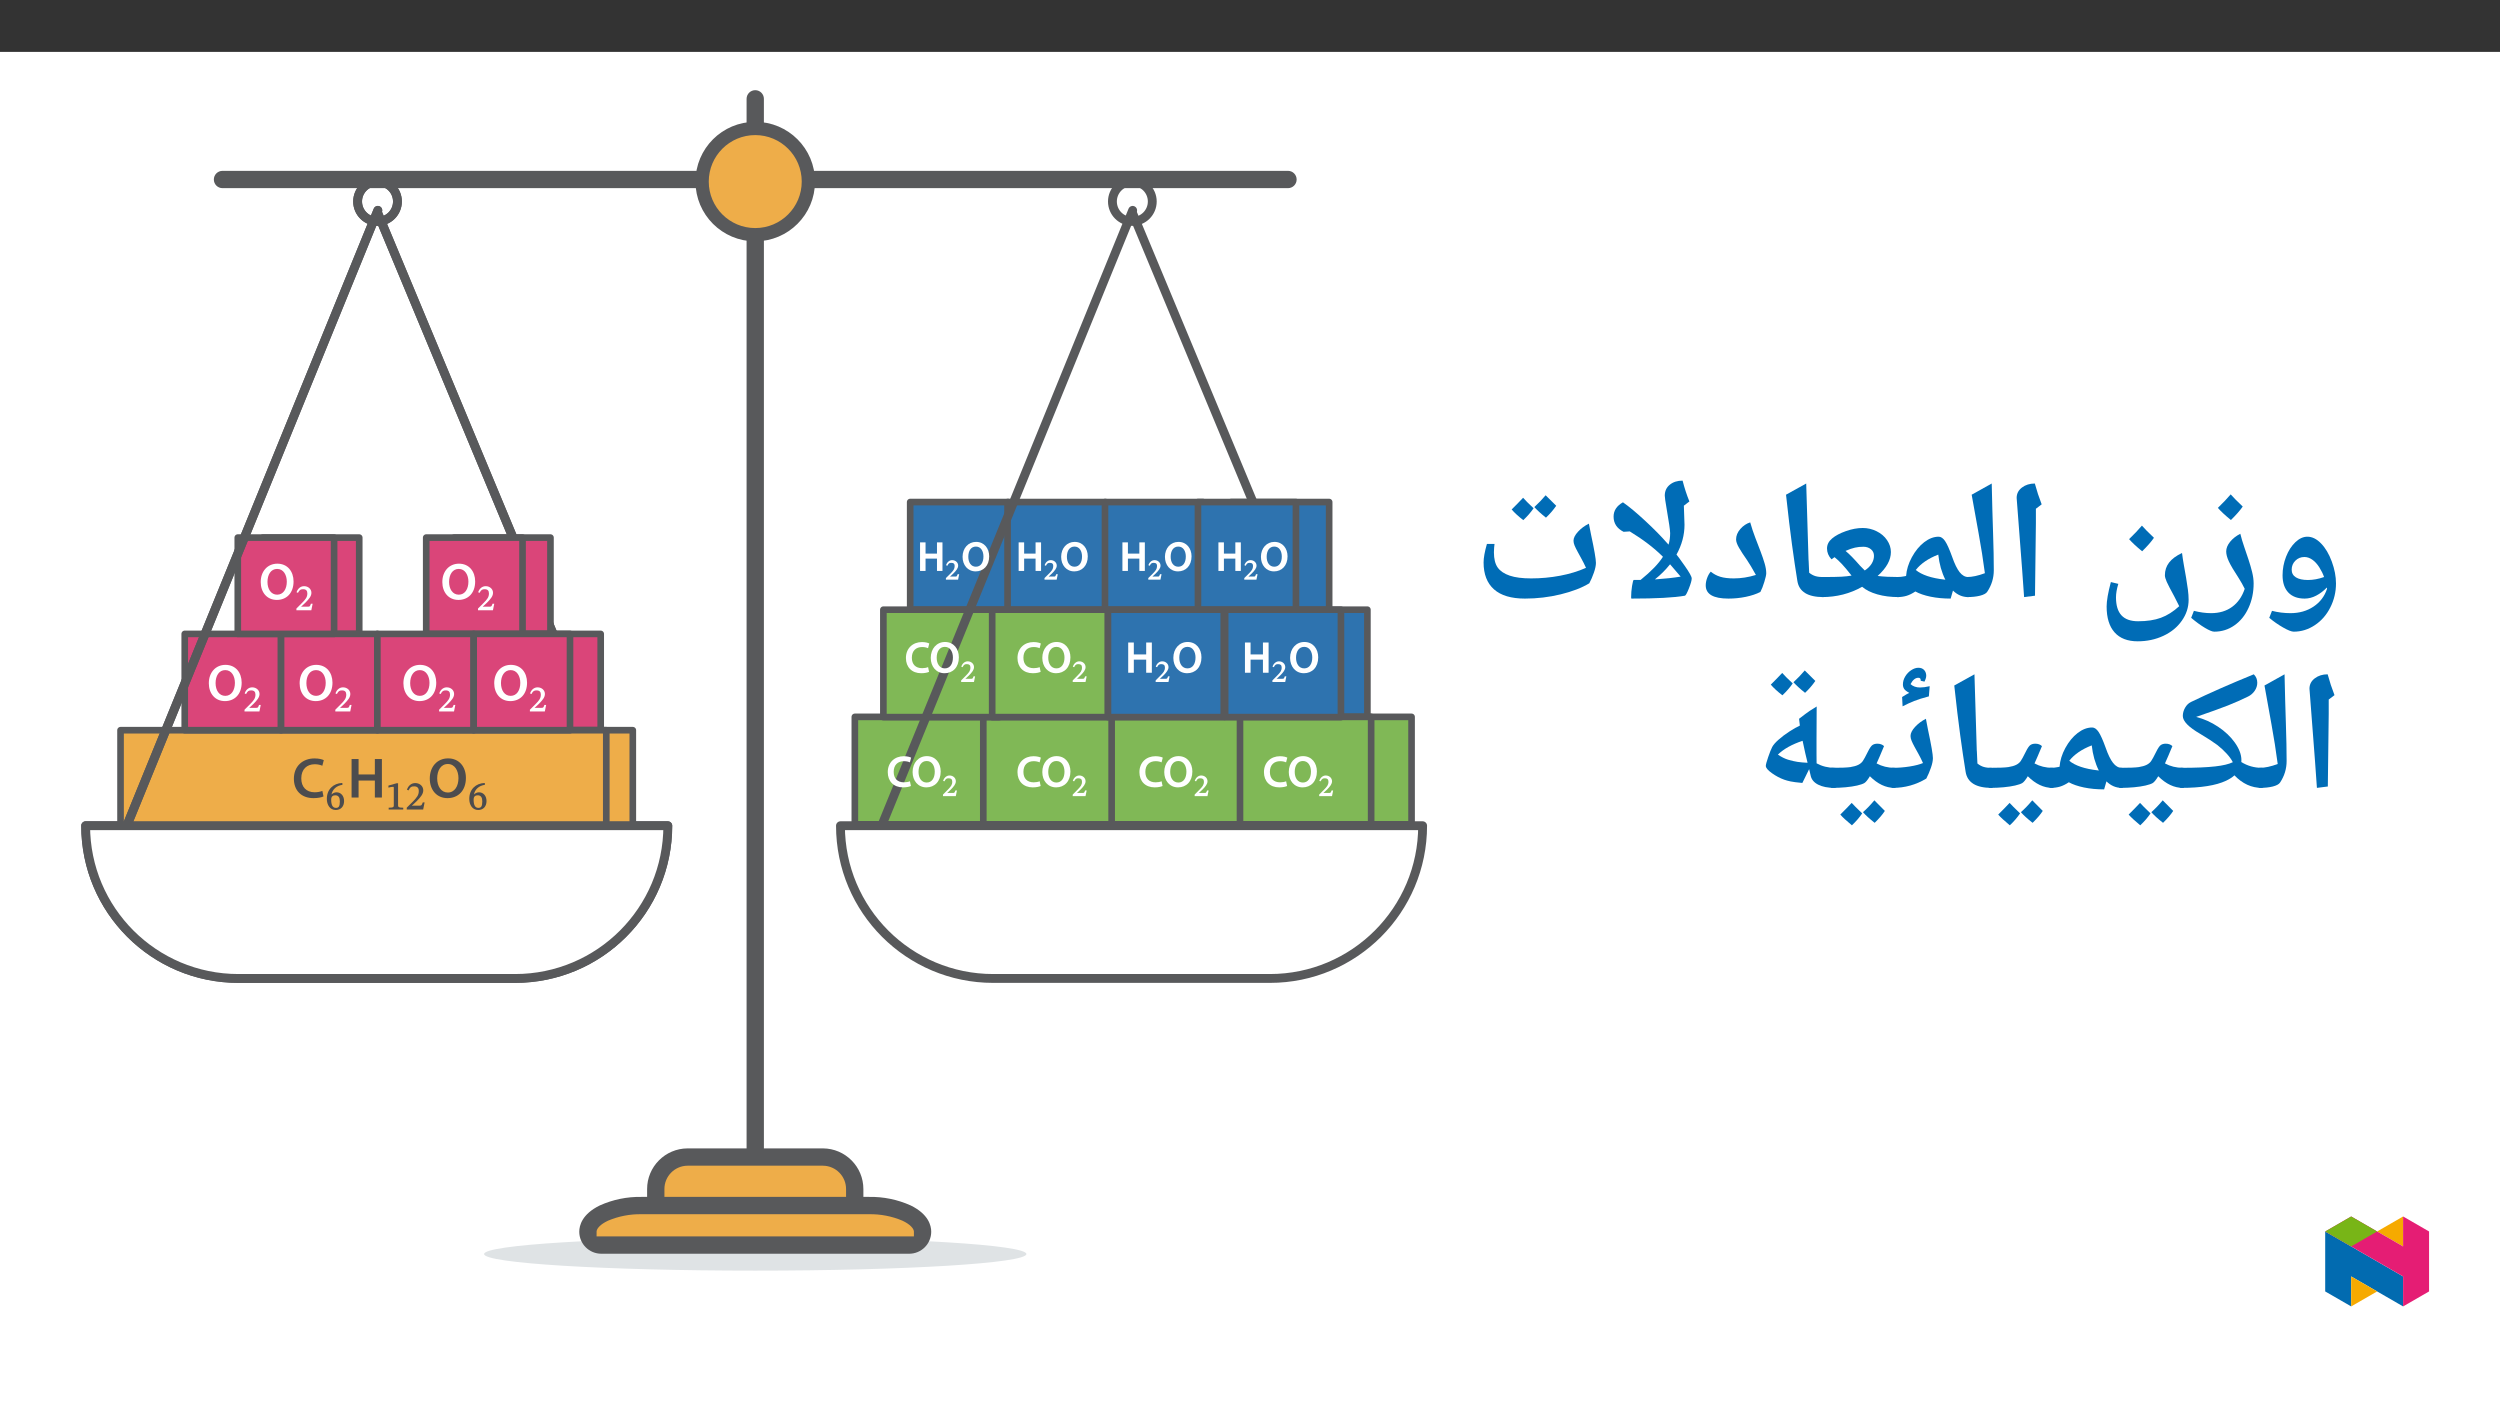 ﻿<?xml version="1.0" encoding="utf-8"?>
<svg xmlns="http://www.w3.org/2000/svg" xmlns:xlink="http://www.w3.org/1999/xlink" viewBox="0 0 960 540" version="1.1">
  <rect x="0" y="0" width="960" height="540" fill="#333333" stroke="none"/>
  <defs>
    <g>
      <symbol overflow="visible" id="glyph0-0">
        <path style="stroke:none;" d="M 0 0 L 9.953 0 L 9.953 -13.984 L 0 -13.984 Z M 4.984 -7.906 L 1.609 -12.953 L 8.328 -12.953 Z M 5.578 -6.969 L 8.969 -12.047 L 8.969 -1.938 L 5.578 -7 Z M 1.594 -1 L 4.984 -6.078 L 8.328 -1.031 L 1.609 -1.031 Z M 1 -12.047 L 4.359 -7 L 1 -1.938 Z M 1 -12.047 " />
      </symbol>
      <symbol overflow="visible" id="glyph0-1">
        <path style="stroke:none;" d="M 7.109 -13.703 C 3.328 -13.703 0.719 -10.781 0.719 -6.641 C 0.719 -2.703 3.109 0.219 6.906 0.219 C 10.594 0.219 13.328 -2.375 13.328 -6.875 C 13.328 -10.719 11.016 -13.703 7.109 -13.703 Z M 7.031 -11.688 C 9.484 -11.688 10.734 -9.328 10.734 -6.797 C 10.734 -3.984 9.406 -1.797 7.031 -1.797 C 4.688 -1.797 3.312 -3.938 3.312 -6.688 C 3.312 -9.469 4.609 -11.688 7.031 -11.688 Z M 7.031 -11.688 " />
      </symbol>
      <symbol overflow="visible" id="glyph1-0">
        <path style="stroke:none;" d="M 4.594 -2.5 L 4.594 -2.719 C 4.594 -4.234 6.844 -5.328 6.844 -7.375 C 6.844 -8.828 5.5 -9.594 4.125 -9.594 C 2.719 -9.594 1.625 -8.672 1.625 -7.531 C 1.625 -6.875 2.016 -6.438 2.469 -6.438 C 2.797 -6.438 3.219 -6.734 3.219 -7.172 C 3.219 -7.703 2.938 -7.719 2.938 -8.172 C 2.938 -8.609 3.188 -8.797 4 -8.797 C 4.891 -8.797 5.312 -8.438 5.312 -7.344 C 5.312 -5.188 3.766 -4.672 3.766 -2.859 L 3.766 -2.375 L 4.594 -2.375 Z M 5.125 -0.797 C 5.125 -1.234 4.703 -1.766 4.219 -1.766 C 3.703 -1.766 3.25 -1.234 3.25 -0.797 C 3.25 -0.328 3.656 0.109 4.203 0.109 C 4.703 0.109 5.125 -0.344 5.125 -0.797 Z M 8.422 2.234 L 8.422 -11.219 L 0 -11.219 L 0 2.359 L 8.422 2.359 Z M 7.578 1.359 L 0.984 1.359 L 0.984 -10.234 L 7.438 -10.234 L 7.438 1.359 Z M 7.578 1.359 " />
      </symbol>
      <symbol overflow="visible" id="glyph1-1">
        <path style="stroke:none;" d="M 6.469 -2.5 L 5.969 -2.5 C 5.609 -1.516 5.562 -1.375 4.828 -1.375 L 2.891 -1.375 L 2.031 -1.344 L 2.031 -1.203 L 3.844 -2.906 C 5.312 -4.391 6.156 -5.453 6.156 -6.703 C 6.156 -8.156 4.922 -9.25 3.344 -9.25 C 2 -9.25 0.906 -8.328 0.453 -6.906 L 1 -6.688 C 1.594 -7.891 2.078 -8.078 2.984 -8.078 C 4.062 -8.078 4.594 -7.531 4.594 -6.484 C 4.594 -5.016 3.938 -4.234 2.547 -2.812 L 0.391 -0.656 L 0.391 0 L 6.125 0 L 6.625 -2.5 Z M 6.469 -2.5 " />
      </symbol>
      <symbol overflow="visible" id="glyph2-0">
        <path style="stroke:none;" d="M 0 0 L 10.953 0 L 10.953 -15.344 L 0 -15.344 Z M 5.484 -8.656 L 1.75 -14.25 L 9.203 -14.25 Z M 6.141 -7.672 L 9.859 -13.266 L 9.859 -2.078 Z M 1.75 -1.094 L 5.484 -6.688 L 9.203 -1.094 Z M 1.094 -13.266 L 4.828 -7.672 L 1.094 -2.078 Z M 1.094 -13.266 " />
      </symbol>
      <symbol overflow="visible" id="glyph2-1">
        <path style="stroke:none;" d="M 11.703 -2.547 C 10.984 -2.234 9.844 -2.016 8.766 -2.016 C 5.5 -2.016 3.609 -4.078 3.609 -7.344 C 3.609 -10.891 5.781 -12.781 8.797 -12.781 C 10 -12.781 10.984 -12.516 11.688 -12.203 L 12.25 -14.359 C 11.703 -14.641 10.453 -15.016 8.688 -15.016 C 4.172 -15.016 0.766 -12.078 0.766 -7.219 C 0.766 -2.703 3.609 0.234 8.312 0.234 C 10.109 0.234 11.516 -0.109 12.141 -0.422 Z M 11.703 -2.547 " />
      </symbol>
      <symbol overflow="visible" id="glyph2-2">
        <path style="stroke:none;" d="M 1.562 -14.781 L 1.562 0 L 4.25 0 L 4.25 -6.516 L 10.5 -6.516 L 10.5 0 L 13.203 0 L 13.203 -14.781 L 10.5 -14.781 L 10.5 -8.859 L 4.25 -8.859 L 4.25 -14.781 Z M 1.562 -14.781 " />
      </symbol>
      <symbol overflow="visible" id="glyph2-3">
        <path style="stroke:none;" d="M 7.828 -15.031 C 3.656 -15.031 0.797 -11.844 0.797 -7.281 C 0.797 -2.953 3.422 0.234 7.609 0.234 C 11.656 0.234 14.672 -2.594 14.672 -7.547 C 14.672 -11.766 12.125 -15.031 7.828 -15.031 Z M 7.734 -12.875 C 10.438 -12.875 11.812 -10.234 11.812 -7.453 C 11.812 -4.359 10.344 -1.922 7.734 -1.922 C 5.156 -1.922 3.641 -4.312 3.641 -7.344 C 3.641 -10.391 5.062 -12.875 7.734 -12.875 Z M 7.734 -12.875 " />
      </symbol>
      <symbol overflow="visible" id="glyph3-0">
        <path style="stroke:none;" d="M 5.047 -2.75 L 5.047 -2.984 C 5.047 -4.672 7.516 -5.859 7.516 -8.109 C 7.516 -9.719 6.047 -10.547 4.547 -10.547 C 2.984 -10.547 1.781 -9.531 1.781 -8.281 C 1.781 -7.562 2.219 -7.078 2.719 -7.078 C 3.078 -7.078 3.547 -7.406 3.547 -7.891 C 3.547 -8.469 3.219 -8.484 3.219 -8.984 C 3.219 -9.469 3.5 -9.688 4.406 -9.688 C 5.391 -9.688 5.844 -9.281 5.844 -8.078 C 5.844 -5.703 4.141 -5.141 4.141 -3.141 L 4.141 -2.609 L 5.047 -2.609 Z M 5.625 -0.875 C 5.625 -1.344 5.172 -1.922 4.641 -1.922 C 4.062 -1.922 3.578 -1.359 3.578 -0.875 C 3.578 -0.375 4.016 0.125 4.625 0.125 C 5.172 0.125 5.625 -0.391 5.625 -0.875 Z M 9.266 2.453 L 9.266 -12.328 L 0 -12.328 L 0 2.594 L 9.266 2.594 Z M 8.328 1.5 L 1.078 1.5 L 1.078 -11.266 L 8.172 -11.266 L 8.172 1.5 Z M 8.328 1.5 " />
      </symbol>
      <symbol overflow="visible" id="glyph3-1">
        <path style="stroke:none;" d="M 6.375 -10.188 C 3.062 -10.047 0.531 -7.781 0.531 -4.078 C 0.531 -1.828 1.688 0.188 3.969 0.188 C 5.906 0.188 7.156 -1.172 7.156 -3.25 C 7.156 -5.266 5.922 -6.609 4.25 -6.609 C 3.453 -6.609 2.781 -6.234 2.188 -5.656 L 2.297 -5.641 C 2.672 -7.781 4.25 -9.141 6.531 -9.484 L 6.484 -10.188 Z M 5.531 -3.125 C 5.531 -1.188 5.062 -0.625 4.031 -0.625 C 2.703 -0.625 2.203 -1.859 2.203 -3.766 C 2.203 -5.094 2.906 -5.453 3.797 -5.453 C 5.062 -5.453 5.531 -4.516 5.531 -3.125 Z M 5.531 -3.125 " />
      </symbol>
      <symbol overflow="visible" id="glyph3-2">
        <path style="stroke:none;" d="M 6.672 -0.141 L 6.672 -0.703 C 5.125 -0.703 4.688 -0.844 4.688 -1.594 L 4.688 -10.078 L 4.109 -10.078 L 0.984 -9.188 L 0.984 -8.406 C 1.609 -8.609 2.391 -8.703 2.703 -8.703 C 3.078 -8.703 3.047 -8.625 3.047 -8.094 L 3.047 -1.594 C 3.047 -0.828 2.672 -0.703 1.078 -0.703 L 1.078 0 L 6.672 0 Z M 6.672 -0.141 " />
      </symbol>
      <symbol overflow="visible" id="glyph3-3">
        <path style="stroke:none;" d="M 7.125 -2.734 L 6.578 -2.734 C 6.172 -1.672 6.125 -1.484 5.312 -1.484 L 3.172 -1.484 L 2.234 -1.438 L 2.234 -1.312 L 4.219 -3.188 C 5.844 -4.828 6.766 -6 6.766 -7.359 C 6.766 -8.969 5.422 -10.156 3.688 -10.156 C 2.188 -10.156 1 -9.156 0.5 -7.594 L 1.094 -7.344 C 1.75 -8.672 2.281 -8.891 3.281 -8.891 C 4.469 -8.891 5.047 -8.281 5.047 -7.141 C 5.047 -5.531 4.328 -4.656 2.812 -3.078 L 0.422 -0.703 L 0.422 0 L 6.734 0 L 7.281 -2.734 Z M 7.125 -2.734 " />
      </symbol>
      <symbol overflow="visible" id="glyph4-0">
        <path style="stroke:none;" d="M 0 0 L 8.031 0 L 8.031 -11.375 L -0.078 -11.375 L -0.078 0 Z M 4.031 -6.484 L 1.453 -10.359 L 6.5 -10.359 L 3.984 -6.562 Z M 4.516 -5.609 L 7.094 -9.484 L 7.094 -1.891 L 4.562 -5.688 Z M 1.328 -0.828 L 3.984 -4.812 L 6.5 -1.016 L 1.453 -1.016 Z M 0.734 -9.672 L 3.391 -5.688 L 0.859 -1.891 L 0.859 -9.484 Z M 0.734 -9.672 " />
      </symbol>
      <symbol overflow="visible" id="glyph4-1">
        <path style="stroke:none;" d="M 1.047 -10.859 L 1.047 0 L 3.156 0 L 3.156 -4.734 L 7.547 -4.734 L 7.547 0 L 9.656 0 L 9.656 -10.969 L 7.547 -10.969 L 7.547 -6.656 L 3.156 -6.656 L 3.156 -10.969 L 1.047 -10.969 Z M 1.047 -10.859 " />
      </symbol>
      <symbol overflow="visible" id="glyph4-2">
        <path style="stroke:none;" d="M 5.688 -11.156 C 2.656 -11.156 0.5 -8.719 0.5 -5.406 C 0.5 -2.266 2.484 0.172 5.531 0.172 C 8.484 0.172 10.719 -2 10.719 -5.594 C 10.719 -8.672 8.812 -11.156 5.688 -11.156 Z M 5.625 -9.359 C 7.594 -9.359 8.516 -7.547 8.516 -5.531 C 8.516 -3.281 7.516 -1.625 5.625 -1.625 C 3.75 -1.625 2.703 -3.25 2.703 -5.453 C 2.703 -7.672 3.688 -9.359 5.625 -9.359 Z M 5.625 -9.359 " />
      </symbol>
      <symbol overflow="visible" id="glyph5-0">
        <path style="stroke:none;" d="M 3.719 -2.047 L 3.719 -2.234 C 3.719 -3.453 5.516 -4.312 5.516 -5.953 C 5.516 -7.125 4.391 -7.781 3.297 -7.781 C 2.172 -7.781 1.25 -6.984 1.25 -6.078 C 1.25 -5.562 1.625 -5.141 1.969 -5.141 C 2.25 -5.141 2.625 -5.438 2.625 -5.797 C 2.625 -6.219 2.391 -6.219 2.391 -6.594 C 2.391 -6.938 2.547 -7.047 3.203 -7.047 C 3.922 -7.047 4.203 -6.812 4.203 -5.922 C 4.203 -4.203 2.969 -3.797 2.969 -2.344 L 2.969 -1.891 L 3.719 -1.891 Z M 4.141 -0.688 C 4.141 -1.031 3.766 -1.5 3.375 -1.5 C 2.953 -1.5 2.562 -1.047 2.562 -0.688 C 2.562 -0.328 2.922 0.094 3.359 0.094 C 3.766 0.094 4.141 -0.328 4.141 -0.688 Z M 6.781 1.734 L 6.781 -9.062 L -0.047 -9.062 L -0.047 1.891 L 6.781 1.891 Z M 6.062 0.984 L 0.828 0.984 L 0.828 -8.188 L 5.906 -8.188 L 5.906 0.984 Z M 6.062 0.984 " />
      </symbol>
      <symbol overflow="visible" id="glyph5-1">
        <path style="stroke:none;" d="M 5.172 -2.094 L 4.766 -2.094 C 4.438 -1.266 4.453 -1.188 3.859 -1.188 L 2.312 -1.188 L 1.672 -1.172 L 1.672 -1 L 3.094 -2.344 C 4.281 -3.531 4.969 -4.422 4.969 -5.406 C 4.969 -6.578 3.938 -7.5 2.672 -7.5 C 1.594 -7.5 0.688 -6.719 0.312 -5.547 L 0.812 -5.328 C 1.312 -6.359 1.656 -6.453 2.391 -6.453 C 3.25 -6.453 3.625 -6.078 3.625 -5.25 C 3.625 -4.078 3.109 -3.484 2.016 -2.344 L 0.266 -0.609 L 0.266 0 L 4.938 0 L 5.359 -2.094 Z M 5.172 -2.094 " />
      </symbol>
      <symbol overflow="visible" id="glyph6-0">
        <path style="stroke:none;" d="M 0 0 L 8.5 0 L 8.5 -12.047 L -0.047 -12.047 L -0.047 0 Z M 4.266 -6.844 L 1.484 -11.016 L 6.969 -11.016 L 4.234 -6.891 Z M 4.781 -5.938 L 7.578 -10.141 L 7.578 -1.891 L 4.812 -6.016 Z M 1.391 -0.859 L 4.234 -5.125 L 6.969 -1.031 L 1.484 -1.031 Z M 0.797 -10.266 L 3.641 -6.016 L 0.875 -1.891 L 0.875 -10.141 Z M 0.797 -10.266 " />
      </symbol>
      <symbol overflow="visible" id="glyph6-1">
        <path style="stroke:none;" d="M 9.047 -2.156 C 8.484 -1.906 7.609 -1.75 6.781 -1.75 C 4.25 -1.75 2.828 -3.234 2.828 -5.766 C 2.828 -8.5 4.469 -9.875 6.797 -9.875 C 7.719 -9.875 8.484 -9.672 9.047 -9.422 L 9.516 -11.234 C 9.078 -11.469 8.078 -11.781 6.703 -11.781 C 3.219 -11.781 0.547 -9.422 0.547 -5.656 C 0.547 -2.172 2.797 0.188 6.422 0.188 C 7.812 0.188 8.891 -0.078 9.438 -0.344 L 9.062 -2.156 Z M 9.047 -2.156 " />
      </symbol>
      <symbol overflow="visible" id="glyph6-2">
        <path style="stroke:none;" d="M 6.047 -11.812 C 2.828 -11.812 0.562 -9.234 0.562 -5.703 C 0.562 -2.375 2.641 0.188 5.875 0.188 C 9.016 0.188 11.359 -2.078 11.359 -5.906 C 11.359 -9.188 9.359 -11.812 6.047 -11.812 Z M 5.984 -9.938 C 8.062 -9.938 9.078 -8 9.078 -5.844 C 9.078 -3.453 8 -1.672 5.984 -1.672 C 3.984 -1.672 2.844 -3.422 2.844 -5.766 C 2.844 -8.109 3.906 -9.938 5.984 -9.938 Z M 5.984 -9.938 " />
      </symbol>
      <symbol overflow="visible" id="glyph6-3">
        <path style="stroke:none;" d="M 1.156 -11.5 L 1.156 0 L 3.312 0 L 3.312 -5.031 L 8.062 -5.031 L 8.062 0 L 10.234 0 L 10.234 -11.609 L 8.062 -11.609 L 8.062 -7.031 L 3.312 -7.031 L 3.312 -11.609 L 1.156 -11.609 Z M 1.156 -11.5 " />
      </symbol>
      <symbol overflow="visible" id="glyph7-0">
        <path style="stroke:none;" d="M 3.922 -2.156 L 3.922 -2.344 C 3.922 -3.641 5.828 -4.562 5.828 -6.312 C 5.828 -7.547 4.672 -8.234 3.516 -8.234 C 2.312 -8.234 1.359 -7.406 1.359 -6.438 C 1.359 -5.875 1.719 -5.469 2.094 -5.469 C 2.391 -5.469 2.766 -5.766 2.766 -6.125 C 2.766 -6.578 2.516 -6.594 2.516 -6.984 C 2.516 -7.359 2.703 -7.484 3.406 -7.484 C 4.156 -7.484 4.5 -7.203 4.5 -6.281 C 4.5 -4.453 3.172 -4.016 3.172 -2.469 L 3.172 -2.016 L 3.922 -2.016 Z M 4.375 -0.719 C 4.375 -1.078 4 -1.562 3.578 -1.562 C 3.141 -1.562 2.734 -1.094 2.734 -0.719 C 2.734 -0.312 3.109 0.094 3.562 0.094 C 4 0.094 4.375 -0.328 4.375 -0.719 Z M 7.188 1.859 L 7.188 -9.609 L -0.031 -9.609 L -0.031 2 L 7.188 2 Z M 6.438 1.078 L 0.859 1.078 L 0.859 -8.703 L 6.297 -8.703 L 6.297 1.078 Z M 6.438 1.078 " />
      </symbol>
      <symbol overflow="visible" id="glyph7-1">
        <path style="stroke:none;" d="M 5.5 -2.188 L 5.078 -2.188 C 4.75 -1.328 4.734 -1.234 4.109 -1.234 L 2.453 -1.234 L 1.75 -1.203 L 1.75 -1.047 L 3.281 -2.484 C 4.547 -3.75 5.25 -4.672 5.25 -5.734 C 5.25 -6.969 4.188 -7.938 2.844 -7.938 C 1.703 -7.938 0.75 -7.109 0.359 -5.875 L 0.859 -5.688 C 1.375 -6.734 1.766 -6.859 2.531 -6.859 C 3.453 -6.859 3.875 -6.438 3.875 -5.547 C 3.875 -4.312 3.328 -3.672 2.141 -2.453 L 0.312 -0.609 L 0.312 0 L 5.234 0 L 5.672 -2.188 Z M 5.5 -2.188 " />
      </symbol>
      <symbol overflow="visible" id="glyph8-0">
        <path style="stroke:none;" d="M 6.125 -46.406 L 32.812 -46.406 L 32.812 0 L 6.125 0 Z M 9.422 -3.297 L 29.516 -3.297 L 29.516 -43.094 L 9.422 -43.094 Z M 9.422 -3.297 " />
      </symbol>
      <symbol overflow="visible" id="glyph8-1">
        <path style="stroke:none;" d="M 28.953 -5.812 C 28.953 -2.531 28.223 0.539 26.766 3.406 C 25.316 6.281 23.336 8.547 20.828 10.203 C 18.328 11.867 15.617 12.703 12.703 12.703 C 11.867 12.703 10.504 12.16 8.609 11.078 C 6.723 9.992 4.961 8.766 3.328 7.391 L 4.375 4.703 C 6.688 5.297 9.055 5.594 11.484 5.594 C 14.867 5.594 17.816 4.754 20.328 3.078 C 22.836 1.41 24.566 -0.863 25.516 -3.75 L 25.453 -4.25 C 24.18 -2.938 22.816 -1.898 21.359 -1.141 C 19.898 -0.379 18.422 0 16.922 0 C 14.211 0 12.117 -0.781 10.641 -2.344 C 9.172 -3.914 8.438 -6.117 8.438 -8.953 C 8.438 -11.398 8.883 -13.773 9.781 -16.078 C 10.688 -18.391 11.879 -20.25 13.359 -21.656 C 14.836 -23.062 16.375 -23.766 17.969 -23.766 C 19.801 -23.766 21.551 -22.898 23.219 -21.172 C 24.895 -19.453 26.27 -17.133 27.344 -14.219 C 28.414 -11.301 28.953 -8.5 28.953 -5.812 Z M 16.828 -15.969 C 15.453 -15.969 14.289 -15.492 13.344 -14.547 C 12.406 -13.609 11.938 -12.461 11.938 -11.109 C 11.938 -9.816 12.477 -8.832 13.562 -8.156 C 14.656 -7.477 16.195 -7.141 18.188 -7.141 C 20.176 -7.141 22.238 -7.52 24.375 -8.281 C 23.969 -9.469 23.359 -10.707 22.547 -12 C 21.734 -13.289 20.832 -14.273 19.844 -14.953 C 18.863 -15.629 17.859 -15.969 16.828 -15.969 Z M 17.609 -28.531 Z M 12.562 15.875 Z M 17.297 -42.188 Z M 17.297 -42.188 " />
      </symbol>
      <symbol overflow="visible" id="glyph8-2">
        <path style="stroke:none;" d="M 6.641 12.703 C 5.891 12.703 4.695 12.211 3.062 11.234 C 1.426 10.266 -0.332 8.984 -2.219 7.391 L -1.172 4.703 C 1.148 5.297 3.348 5.594 5.422 5.594 C 8.617 5.594 11.316 4.785 13.516 3.172 C 15.723 1.566 17.332 -0.738 18.344 -3.75 C 17.688 -5.102 16.945 -6.426 16.125 -7.719 C 14.176 -10.695 12.875 -12.906 12.219 -14.344 C 11.562 -15.781 11.234 -17.031 11.234 -18.094 C 11.234 -19.344 11.734 -20.582 12.734 -21.812 C 13.742 -23.051 15.051 -24.078 16.656 -24.891 C 17.062 -23.234 17.555 -21.566 18.141 -19.891 C 18.723 -18.223 19.281 -16.57 19.812 -14.938 C 20.352 -13.312 20.812 -11.727 21.188 -10.188 C 21.57 -8.645 21.766 -7.188 21.766 -5.812 C 21.766 -2.406 21.113 0.719 19.812 3.562 C 18.52 6.414 16.719 8.648 14.406 10.266 C 12.102 11.891 9.516 12.703 6.641 12.703 Z M 12.766 -29.641 Z M 6.797 15.875 Z M 17.578 -35.344 C 16.547 -33.844 15.035 -32.117 13.047 -30.172 C 10.91 -31.898 9.238 -33.453 8.031 -34.828 C 10.02 -36.754 11.66 -38.484 12.953 -40.016 C 13.879 -38.953 15.422 -37.395 17.578 -35.344 Z M 13.047 -29.531 Z M 12.984 -41.594 Z M 12.984 -41.594 " />
      </symbol>
      <symbol overflow="visible" id="glyph8-3">
        <path style="stroke:none;" d="M 16.344 16.406 C 12.445 16.406 9.484 15.258 7.453 12.969 C 5.422 10.688 4.406 7.379 4.406 3.047 C 4.406 0.867 4.945 -2.258 6.031 -6.344 L 8.891 -5.656 C 8.297 -3.688 8 -1.957 8 -0.469 C 8 2.613 8.695 4.91 10.094 6.422 C 11.488 7.941 13.625 8.703 16.5 8.703 C 19.926 8.703 22.836 8.258 25.234 7.375 C 27.641 6.5 29.988 5.016 32.281 2.922 L 30.438 -0.734 C 28.938 -3.484 27.953 -5.383 27.484 -6.438 C 27.016 -7.5 26.781 -8.336 26.781 -8.953 C 26.781 -10.797 27.312 -12.414 28.375 -13.812 C 29.438 -15.207 31.098 -16.441 33.359 -17.516 C 33.547 -15.992 33.785 -14.414 34.078 -12.781 C 34.379 -11.156 34.66 -9.562 34.922 -8 C 35.191 -6.438 35.422 -4.926 35.609 -3.469 C 35.797 -2.02 35.891 -0.707 35.891 0.469 C 35.891 3.352 35.02 6.031 33.281 8.5 C 31.551 10.977 29.18 12.914 26.172 14.312 C 23.172 15.707 19.895 16.406 16.344 16.406 Z M 17.703 -17.516 Z M 2.188 16.469 Z M 17.938 19.578 Z M 22.578 -23.344 C 21.547 -21.844 20.035 -20.117 18.047 -18.172 C 15.91 -19.898 14.238 -21.453 13.031 -22.828 C 15.02 -24.754 16.66 -26.484 17.953 -28.016 C 18.879 -26.953 20.422 -25.395 22.578 -23.344 Z M 18.047 -17.531 Z M 17.984 -29.594 Z M 17.984 -29.594 " />
      </symbol>
      <symbol overflow="visible" id="glyph8-4">
        <path style="stroke:none;" d="M 12.375 -29.047 L 12.031 -1.109 L 7.844 -0.578 L 7.109 -10.891 L 4.984 -38.656 C 4.984 -40.281 5.66 -41.609 7.016 -42.641 C 8.367 -43.672 10.02 -44.188 11.969 -44.188 C 12.707 -41.445 13.582 -38.781 14.594 -36.188 L 12.375 -34.5 Z M 9.203 -47.359 Z M 9.812 3.75 Z M 9.812 3.75 " />
      </symbol>
      <symbol overflow="visible" id="glyph8-5">
        <path style="stroke:none;" d="M 1.781 -39.891 L 9.484 -44.188 C 9.641 -37.031 9.812 -30.688 10 -25.156 C 10.188 -19.625 10.281 -14.867 10.281 -10.891 C 10.281 -7.898 9.438 -5.141 7.75 -2.609 C 7.32 -1.973 6.398 -1.473 4.984 -1.109 C 3.566 -0.754 1.906 -0.578 0 -0.578 C -0.363 -0.578 -0.547 -0.754 -0.547 -1.109 L -0.547 -7.75 C -0.547 -8.102 -0.363 -8.281 0 -8.281 C 1.945 -8.281 4.234 -8.77 6.859 -9.75 C 6.516 -12.301 6.148 -14.828 5.766 -17.328 C 5.391 -19.828 4.062 -27.348 1.781 -39.891 Z M 5.141 -47.359 Z M 7.484 3.75 Z M 7.484 3.75 " />
      </symbol>
      <symbol overflow="visible" id="glyph8-6">
        <path style="stroke:none;" d="M 27.969 -1.266 C 27.969 -0.805 27.723 -0.578 27.234 -0.578 C 25.055 -0.578 23.109 -1.41 21.391 -3.078 L 20.5 0 C 17.727 0 15.148 -0.242 12.766 -0.734 C 10.391 -1.234 8.453 -1.898 6.953 -2.734 C 5.742 -1.93 4.598 -1.367 3.516 -1.047 C 2.441 -0.734 1.27 -0.578 0 -0.578 C -0.363 -0.578 -0.547 -0.754 -0.547 -1.109 L -0.547 -7.75 C -0.547 -8.102 -0.363 -8.281 0 -8.281 C 0.969 -8.281 1.953 -8.383 2.953 -8.594 L 3.391 -8.703 C 3.566 -11.086 4.305 -13.484 5.609 -15.891 C 6.922 -18.305 8.492 -20.223 10.328 -21.641 C 12.16 -23.055 14.02 -23.766 15.906 -23.766 C 16.789 -23.766 17.613 -23.195 18.375 -22.062 C 19.133 -20.938 20.035 -18.926 21.078 -16.031 C 22.004 -13.363 22.957 -11.406 23.938 -10.156 C 24.926 -8.906 26.023 -8.281 27.234 -8.281 C 27.723 -8.281 27.969 -8.07 27.969 -7.656 Z M 15.75 -16.891 C 11.938 -15.422 9.055 -13.453 7.109 -10.984 C 9.41 -9.098 13.07 -7.867 18.094 -7.297 L 18.469 -7.234 C 17.051 -10.066 16.145 -13.285 15.75 -16.891 Z M 13.297 -28.531 Z M 15.391 3.75 Z M 15.391 3.75 " />
      </symbol>
      <symbol overflow="visible" id="glyph8-7">
        <path style="stroke:none;" d="M 30.219 -1.172 C 30.219 -0.773 30.004 -0.578 29.578 -0.578 C 26.516 -0.578 23.77 -0.926 21.344 -1.625 C 18.914 -2.32 16.973 -3.289 15.516 -4.531 C 10.879 -1.895 5.727 -0.578 0.062 -0.578 C -0.344 -0.578 -0.547 -0.773 -0.547 -1.172 L -0.547 -7.688 C -0.547 -8.082 -0.344 -8.281 0.062 -8.281 C 3.633 -8.281 6.141 -8.32 7.578 -8.406 C 9.023 -8.488 10.316 -8.629 11.453 -8.828 C 9.91 -10.816 8.672 -12.301 7.734 -13.281 C 6.805 -14.27 5.867 -15.145 4.922 -15.906 L 3.75 -15.078 C 2.602 -16.328 2.031 -17.711 2.031 -19.234 C 2.031 -20.711 2.676 -21.992 3.969 -23.078 C 5.258 -24.172 7.031 -25.113 9.281 -25.906 C 11.531 -26.707 13.688 -27.109 15.75 -27.109 C 17.625 -27.109 19.398 -26.691 21.078 -25.859 C 22.766 -25.035 24.098 -23.898 25.078 -22.453 C 26.066 -21.004 26.562 -19.477 26.562 -17.875 C 26.562 -14.82 24.879 -11.773 21.516 -8.734 L 21.484 -8.703 L 21.641 -8.672 C 23.773 -8.41 26.422 -8.281 29.578 -8.281 C 30.004 -8.281 30.219 -8.082 30.219 -7.688 Z M 20.062 -16.406 C 20.062 -17.469 19.672 -18.316 18.891 -18.953 C 18.117 -19.586 17.145 -19.906 15.969 -19.906 C 14.844 -19.906 13.77 -19.789 12.75 -19.562 C 11.738 -19.344 10.535 -18.926 9.141 -18.312 C 10.641 -17.082 12.488 -15.195 14.688 -12.656 L 16.531 -10.797 C 17.656 -11.535 18.523 -12.391 19.141 -13.359 C 19.754 -14.336 20.062 -15.352 20.062 -16.406 Z M 14.688 -31.859 Z M 14.984 3.75 Z M 14.984 3.75 " />
      </symbol>
      <symbol overflow="visible" id="glyph8-8">
        <path style="stroke:none;" d="M 19.844 -1.109 C 19.844 -0.754 19.66 -0.578 19.297 -0.578 C 13.305 -0.578 9.977 -2.633 9.312 -6.75 C 8.645 -10.863 7.957 -15.516 7.25 -20.703 C 6.539 -25.898 5.773 -32.297 4.953 -39.891 L 12.703 -44.188 L 13.609 -14.406 L 13.609 -15.047 L 13.844 -9.938 C 14.625 -9.301 15.445 -8.859 16.312 -8.609 C 17.176 -8.367 18.211 -8.25 19.422 -8.25 C 19.703 -8.25 19.844 -8.082 19.844 -7.75 Z M 8.312 -47.359 Z M 11.266 3.75 Z M 11.266 3.75 " />
      </symbol>
      <symbol overflow="visible" id="glyph8-9">
        <path style="stroke:none;" d="M 10.953 0 C 5.129 0 2.219 -1.691 2.219 -5.078 C 2.219 -5.984 2.398 -6.938 2.766 -7.938 C 3.141 -8.945 3.602 -9.75 4.156 -10.344 C 5.219 -9.457 6.441 -8.801 7.828 -8.375 C 9.211 -7.957 10.93 -7.75 12.984 -7.75 C 15.797 -7.75 18.629 -8.191 21.484 -9.078 C 20.109 -11.578 18.957 -13.504 18.031 -14.859 C 16.781 -16.629 15.773 -18.172 15.016 -19.484 C 14.254 -20.797 13.875 -21.875 13.875 -22.719 C 13.875 -24.133 14.414 -25.469 15.5 -26.719 C 16.594 -27.969 17.859 -28.816 19.297 -29.266 C 19.867 -27.234 20.516 -25.285 21.234 -23.422 C 21.953 -21.555 22.625 -19.801 23.25 -18.156 C 23.875 -16.52 24.395 -14.992 24.812 -13.578 C 25.238 -12.16 25.453 -10.875 25.453 -9.719 C 25.453 -9.102 25.207 -8 24.719 -6.406 C 24.238 -4.82 23.734 -3.535 23.203 -2.547 C 21.66 -1.754 19.797 -1.129 17.609 -0.672 C 15.43 -0.223 13.211 0 10.953 0 Z M 14.859 -34.031 Z M 13.938 3.75 Z M 13.938 3.75 " />
      </symbol>
      <symbol overflow="visible" id="glyph8-10">
        <path style="stroke:none;" d="M 9.109 0 C 9.004 0 8.953 -0.18 8.953 -0.547 C 8.953 -1.898 9.07 -3.344 9.312 -4.875 C 9.562 -6.406 9.781 -7.172 9.969 -7.172 L 12.594 -7.172 C 16.656 -10.453 19.516 -13.414 21.172 -16.062 C 17.805 -19.426 13.562 -22.672 8.438 -25.797 L 6.062 -25.641 C 3.5 -26.93 2.219 -28.879 2.219 -31.484 C 2.219 -33.785 3.414 -35.613 5.812 -36.969 C 8.113 -35.383 10.969 -33.008 14.375 -29.844 C 17.781 -26.688 20.594 -23.828 22.812 -21.266 L 23.328 -20.719 C 23.734 -22.113 23.938 -23.586 23.938 -25.141 C 23.938 -26.211 23.477 -29.383 22.562 -34.656 C 22.102 -37.301 21.875 -38.922 21.875 -39.516 C 21.875 -41.273 22.516 -42.676 23.797 -43.719 C 25.086 -44.77 26.727 -45.297 28.719 -45.297 C 29.414 -42.547 30.285 -39.879 31.328 -37.297 L 29.203 -35.672 L 29.453 -28.344 C 29.453 -24.426 28.426 -20.609 26.375 -16.891 C 26.707 -16.547 27.766 -15.102 29.547 -12.562 C 31.328 -10.031 32.219 -8.426 32.219 -7.75 C 32.219 -6.988 31.859 -5.707 31.141 -3.906 C 30.422 -2.102 29.91 -1.172 29.609 -1.109 C 25.441 -0.367 18.609 0 9.109 0 Z M 18.094 -7.391 L 18.438 -7.391 C 22.008 -7.629 25.188 -7.977 27.969 -8.438 L 23.906 -13.172 C 22.188 -11.016 20.25 -9.086 18.094 -7.391 Z M 24.375 -48.469 Z M 4.156 -40.156 Z M 27.234 3.75 Z M 12.5 3.75 Z M 12.5 3.75 " />
      </symbol>
      <symbol overflow="visible" id="glyph8-11">
        <path style="stroke:none;" d="M 20.406 0 C 15.156 0 11.195 -1.18 8.531 -3.547 C 5.863 -5.922 4.531 -9.363 4.531 -13.875 C 4.531 -15.645 4.957 -18.016 5.812 -20.984 L 8.734 -20.984 C 8.691 -20.785 8.641 -20.305 8.578 -19.547 C 8.523 -18.785 8.5 -18.195 8.5 -17.781 C 8.5 -15.238 8.984 -13.285 9.953 -11.922 C 10.93 -10.555 12.469 -9.52 14.562 -8.812 C 16.656 -8.102 19.395 -7.75 22.781 -7.75 C 26.57 -7.75 30.285 -8.094 33.922 -8.781 C 37.566 -9.469 40.879 -10.477 43.859 -11.812 C 43.285 -13.082 42.711 -14.227 42.141 -15.25 C 41.578 -16.281 41.066 -17.219 40.609 -18.062 C 40.148 -18.906 39.773 -19.664 39.484 -20.344 C 39.203 -21.02 39.062 -21.645 39.062 -22.219 C 39.062 -23.27 39.641 -24.426 40.797 -25.688 C 41.953 -26.945 43.344 -27.977 44.969 -28.781 L 45.797 -24.562 C 47.047 -18.75 47.672 -15.133 47.672 -13.719 C 47.672 -12.719 47.41 -11.469 46.891 -9.969 C 46.367 -8.469 45.781 -7.102 45.125 -5.875 C 42.25 -4.133 38.578 -2.719 34.109 -1.625 C 29.648 -0.539 25.082 0 20.406 0 Z M 23.734 -29.734 Z M 24.562 3.75 Z M 23.734 -34.688 C 22.648 -33.102 21.328 -31.582 19.766 -30.125 C 17.898 -31.582 16.414 -32.945 15.312 -34.219 L 17.641 -36.562 L 19.703 -38.719 C 20.504 -37.789 21.848 -36.445 23.734 -34.688 Z M 32.422 -35.641 C 31.297 -34.016 29.984 -32.492 28.484 -31.078 C 26.691 -32.492 25.203 -33.848 24.016 -35.141 C 25.598 -36.598 27.047 -38.109 28.359 -39.672 C 29.141 -38.848 30.492 -37.504 32.422 -35.641 Z M 23.922 -41.266 Z M 23.891 -30.125 Z M 23.891 -30.125 " />
      </symbol>
      <symbol overflow="visible" id="glyph8-12">
        <path style="stroke:none;" d="M 30.938 -8.281 C 31.32 -8.281 31.516 -8.102 31.516 -7.75 L 31.516 -1.109 C 31.516 -0.754 31.32 -0.578 30.938 -0.578 C 27.031 -0.578 23.539 -2.18 20.469 -5.391 C 19.664 -4.648 18.598 -3.961 17.266 -3.328 C 13.367 -1.492 7.613 -0.578 0 -0.578 C -0.363 -0.578 -0.547 -0.754 -0.547 -1.109 L -0.547 -7.75 C -0.547 -8.102 -0.363 -8.281 0 -8.281 C 5.625 -8.281 9.992 -8.461 13.109 -8.828 C 16.086 -9.16 18.332 -9.695 19.844 -10.438 C 19.332 -11.457 18.562 -12.535 17.531 -13.672 C 16.508 -14.816 15.281 -15.953 13.844 -17.078 C 12.207 -18.285 10.047 -19.691 7.359 -21.297 C 2.879 -23.879 0.641 -26.176 0.641 -28.188 C 0.641 -29.281 0.93 -30.336 1.516 -31.359 C 2.109 -32.391 2.852 -33.117 3.75 -33.547 C 10.707 -36.91 18.754 -40.457 27.891 -44.188 C 28.785 -43.332 29.234 -42.25 29.234 -40.938 C 29.234 -39.844 28.898 -38.812 28.234 -37.844 C 27.566 -36.883 26.734 -36.16 25.734 -35.672 C 23.242 -34.441 20.633 -33.285 17.906 -32.203 C 15.176 -31.129 11.125 -29.672 5.75 -27.828 C 8.75 -27.066 11.57 -25.801 14.219 -24.031 C 16.863 -22.27 18.988 -20.258 20.594 -18 C 22.289 -15.625 23.141 -13.367 23.141 -11.234 C 23.141 -10.922 23.129 -10.676 23.109 -10.5 C 25.492 -9.02 28.102 -8.281 30.938 -8.281 Z M 3.234 -39.266 Z M 13.516 3.75 Z M 13.516 3.75 " />
      </symbol>
      <symbol overflow="visible" id="glyph8-13">
        <path style="stroke:none;" d="M 0 -0.578 C -0.363 -0.578 -0.547 -0.754 -0.547 -1.109 L -0.547 -7.75 C -0.547 -8.102 -0.363 -8.281 0 -8.281 C 3.488 -8.281 5.852 -8.375 7.094 -8.562 C 8.332 -8.758 9.332 -9.047 10.094 -9.422 C 10.852 -9.805 11.43 -10.285 11.828 -10.859 C 12.234 -11.43 12.883 -12.625 13.781 -14.438 C 14.477 -15.852 15.078 -16.723 15.578 -17.047 C 16.086 -17.379 16.703 -17.547 17.422 -17.547 C 18.484 -17.547 19.344 -17.238 20 -16.625 C 18.832 -13.789 17.879 -11.57 17.141 -9.969 C 19.211 -8.844 21.5 -8.281 24 -8.281 C 24.352 -8.281 24.531 -8.102 24.531 -7.75 L 24.531 -1.109 C 24.531 -0.754 24.352 -0.578 24 -0.578 C 20.695 -0.578 17.551 -2.066 14.562 -5.047 C 13.719 -3.648 13.016 -2.781 12.453 -2.438 C 11.891 -2.102 10.969 -1.785 9.688 -1.484 C 8.414 -1.191 6.938 -0.969 5.25 -0.812 C 3.57 -0.656 1.82 -0.578 0 -0.578 Z M 14.062 -22.344 Z M 12.281 3.75 Z M 11.609 9.219 C 10.535 10.801 9.219 12.328 7.656 13.797 C 5.551 12.055 4.066 10.68 3.203 9.672 L 5.516 7.344 L 7.578 5.188 C 8.148 5.844 9.492 7.188 11.609 9.219 Z M 20.312 8.266 C 19.445 9.617 18.145 11.145 16.406 12.844 C 14.477 11.332 12.977 9.969 11.906 8.75 C 13.281 7.562 14.738 6.047 16.281 4.203 C 16.531 4.484 17.875 5.836 20.312 8.266 Z M 11.969 4.203 Z M 11.938 14.422 Z M 11.938 9.344 Z M 11.938 9.344 " />
      </symbol>
      <symbol overflow="visible" id="glyph8-14">
        <path style="stroke:none;" d="M 0 -0.578 C -0.363 -0.578 -0.547 -0.754 -0.547 -1.109 L -0.547 -7.75 C -0.547 -8.102 -0.363 -8.281 0 -8.281 C 2.156 -8.281 4.32 -8.453 6.5 -8.797 C 8.688 -9.148 10.379 -9.594 11.578 -10.125 C 11.016 -11.395 10.445 -12.539 9.875 -13.562 C 9.301 -14.594 8.785 -15.523 8.328 -16.359 C 7.879 -17.191 7.508 -17.945 7.219 -18.625 C 6.938 -19.301 6.797 -19.926 6.797 -20.5 C 6.797 -21.562 7.379 -22.727 8.547 -24 C 9.723 -25.27 11.109 -26.305 12.703 -27.109 L 13.516 -22.859 C 14.766 -17.035 15.391 -13.414 15.391 -12 C 15.391 -11 15.141 -9.781 14.641 -8.344 C 14.148 -6.906 13.555 -5.508 12.859 -4.156 C 8.922 -1.77 4.633 -0.578 0 -0.578 Z M 9.016 -31.859 Z M 8.25 3.75 Z M 10.703 -41.719 L 10.703 -41.953 C 10.703 -42.555 10.406 -42.859 9.812 -42.859 C 8.664 -42.859 7.66 -42.047 6.797 -40.422 C 7.742 -39.555 8.969 -39.125 10.469 -39.125 C 11.508 -39.125 12.738 -39.289 14.156 -39.625 L 13.844 -35.719 C 11.445 -35.082 9.562 -34.488 8.188 -33.938 C 6.812 -33.395 5.332 -32.711 3.75 -31.891 L 3.562 -35.469 C 4.844 -36.289 5.758 -36.82 6.312 -37.062 C 5.344 -37.582 4.691 -38.086 4.359 -38.578 C 4.035 -39.066 3.875 -39.641 3.875 -40.297 C 3.875 -41.348 4.164 -42.363 4.75 -43.344 C 5.332 -44.332 6.098 -45.141 7.047 -45.766 C 7.992 -46.391 8.914 -46.703 9.812 -46.703 C 10.758 -46.703 11.5 -46.41 12.031 -45.828 C 12.562 -45.242 12.828 -44.508 12.828 -43.625 C 12.828 -43.25 12.742 -42.832 12.578 -42.375 C 12.422 -41.914 12.281 -41.582 12.156 -41.375 Z M 8.219 -48.297 Z M 8.828 -32.203 Z M 8.828 -32.203 " />
      </symbol>
      <symbol overflow="visible" id="glyph8-15">
        <path style="stroke:none;" d="M 21.438 -2.469 C 19.32 -2.664 17.801 -2.863 16.875 -3.062 C 15.957 -3.258 15.16 -3.477 14.484 -3.719 C 12.879 -4.289 11.297 -5.129 9.734 -6.234 C 8.18 -7.348 7.406 -8.273 7.406 -9.016 C 7.406 -9.504 7.707 -10.629 8.312 -12.391 C 8.914 -14.16 9.43 -15.457 9.859 -16.281 C 10.297 -17.102 11.117 -18.047 12.328 -19.109 C 13.535 -20.18 14.922 -21.223 16.484 -22.234 C 18.055 -23.254 19.391 -24.008 20.484 -24.5 L 20.172 -27.109 C 22.016 -28.547 23.379 -29.562 24.266 -30.156 C 25.148 -30.75 26.039 -31.305 26.938 -31.828 L 26.875 -18.859 L 26.875 -13.672 L 26.906 -10 C 29.02 -8.852 31.332 -8.281 33.844 -8.281 C 34.207 -8.281 34.391 -8.102 34.391 -7.75 L 34.391 -1.109 C 34.391 -0.754 34.207 -0.578 33.844 -0.578 C 31.227 -0.578 29.109 -0.992 27.484 -1.828 C 25.867 -2.66 24.91 -3.836 24.609 -5.359 L 24.047 -7.781 Z M 12.047 -13.359 C 13.398 -12.43 14.711 -11.773 15.984 -11.391 C 17.254 -11.016 18.453 -10.738 19.578 -10.562 C 20.711 -10.395 22 -10.281 23.438 -10.219 C 22.906 -12.289 22.27 -15.102 21.531 -18.656 C 17.445 -17.301 14.285 -15.535 12.047 -13.359 Z M 18.047 -35.953 Z M 22.844 3.75 Z M 17.734 -40.688 C 16.648 -39.102 15.328 -37.582 13.766 -36.125 C 11.898 -37.582 10.414 -38.945 9.312 -40.219 L 11.641 -42.562 L 13.703 -44.719 C 14.504 -43.789 15.848 -42.445 17.734 -40.688 Z M 26.422 -41.641 C 25.297 -40.016 23.984 -38.492 22.484 -37.078 C 20.691 -38.492 19.203 -39.848 18.016 -41.141 C 19.598 -42.598 21.047 -44.109 22.359 -45.672 C 23.141 -44.848 24.492 -43.504 26.422 -41.641 Z M 17.922 -47.266 Z M 17.891 -36.125 Z M 17.891 -36.125 " />
      </symbol>
    </g>
    <clipPath id="clip1">
      <path d="M 185 475 L 395 475 L 395 487.926 L 185 487.926 Z M 185 475 " />
    </clipPath>
    <clipPath id="clip2">
      <path d="M 82 34.625 L 498 34.625 L 498 482 L 82 482 Z M 82 34.625 " />
    </clipPath>
    <clipPath id="clip3">
      <path d="M 31.188 315 L 259 315 L 259 378 L 31.188 378 Z M 31.188 315 " />
    </clipPath>
    <clipPath id="clip4">
      <path d="M 31.188 315 L 259 315 L 259 378 L 31.188 378 Z M 31.188 315 " />
    </clipPath>
    <clipPath id="clip5">
      <path d="M 321 315 L 547.988 315 L 547.988 378 L 321 378 Z M 321 315 " />
    </clipPath>
    <clipPath id="clip6">
      <path d="M 892.875 472 L 923 472 L 923 501.664 L 892.875 501.664 Z M 892.875 472 " />
    </clipPath>
    <clipPath id="clip7">
      <path d="M 902 490 L 913 490 L 913 501.664 L 902 501.664 Z M 902 490 " />
    </clipPath>
    <clipPath id="clip8">
      <path d="M 912 467.125 L 923 467.125 L 923 479 L 912 479 Z M 912 467.125 " />
    </clipPath>
    <clipPath id="clip9">
      <path d="M 892.875 467.125 L 932.762 467.125 L 932.762 501.664 L 892.875 501.664 Z M 892.875 467.125 " />
    </clipPath>
    <clipPath id="clip10">
      <path d="M 892.875 467.125 L 913 467.125 L 913 479 L 892.875 479 Z M 892.875 467.125 " />
    </clipPath>
  </defs>
  <g id="surface1">
    <path style=" stroke:none;fill-rule:nonzero;fill:rgb(100%,100%,100%);fill-opacity:1;" d="M 0 559.926 L 960 559.926 L 960 19.926 L 0 19.926 Z M 0 559.926 " />
    <path style="fill:none;stroke-width:4;stroke-linecap:round;stroke-linejoin:round;stroke:rgb(34.499%,34.9%,35.699%);stroke-opacity:1;stroke-miterlimit:4;" d="M 0.002 0.001 L 117.925 -283 " transform="matrix(0.85,0,0,-0.85,144.971,81.626)" />
    <path style="fill:none;stroke-width:4;stroke-linecap:round;stroke-linejoin:round;stroke:rgb(34.499%,34.9%,35.699%);stroke-opacity:1;stroke-miterlimit:4;" d="M -0.001 0.001 L 117.922 -283 " transform="matrix(0.85,0,0,-0.85,434.821,81.626)" />
    <path style="fill:none;stroke-width:4;stroke-linecap:round;stroke-linejoin:round;stroke:rgb(34.499%,34.9%,35.699%);stroke-opacity:1;stroke-miterlimit:4;" d="M 0.002 0.001 L 117.925 -283 " transform="matrix(0.85,0,0,-0.85,144.971,81.626)" />
    <g clip-path="url(#clip1)" clip-rule="nonzero">
      <path style=" stroke:none;fill-rule:nonzero;fill:rgb(87.5%,89%,89.799%);fill-opacity:1;" d="M 290.012 475.176 C 347.52 475.176 394.137 478.031 394.137 481.551 C 394.137 485.074 347.52 487.926 290.012 487.926 C 232.508 487.926 185.887 485.074 185.887 481.551 C 185.887 478.031 232.508 475.176 290.012 475.176 " />
    </g>
    <path style=" stroke:none;fill-rule:nonzero;fill:rgb(93.3%,67.799%,28.6%);fill-opacity:1;" d="M 252.496 462 L 252.496 453.5 L 260.145 445 C 260.145 445 317.945 445.852 318.797 445 C 319.645 444.152 325.598 450.102 326.445 450.949 C 327.297 451.801 328.145 462 328.145 462 C 328.145 462 340.895 462 344.297 463.699 C 347.695 465.402 356.195 471.352 354.496 473.051 C 352.797 474.75 352.797 476.449 351.945 477.301 C 351.098 478.152 226.145 477.301 226.145 477.301 C 226.145 477.301 222.746 471.352 224.445 470.5 C 226.145 469.652 236.348 464.551 238.895 463.699 C 241.445 462.852 252.496 462 252.496 462 " />
    <g clip-path="url(#clip2)" clip-rule="nonzero">
      <path style=" stroke:none;fill-rule:nonzero;fill:rgb(34.499%,34.9%,35.699%);fill-opacity:1;" d="M 316 447.629 C 320.941 447.668 324.914 451.695 324.887 456.637 L 324.887 459.609 L 255.137 459.609 L 255.137 456.637 C 255.109 451.695 259.086 447.668 264.027 447.629 Z M 333.723 466.258 C 338.109 466.184 342.465 467.023 346.504 468.73 C 349.613 470.18 350.828 471.789 350.934 472.812 L 350.938 473.082 L 350.938 474.781 L 229.086 474.781 L 229.094 472.812 C 229.195 471.793 230.41 470.18 233.52 468.727 C 237.562 467.023 241.918 466.184 246.305 466.258 Z M 494.602 65.605 L 293.336 65.605 L 293.336 37.969 C 293.348 36.133 291.867 34.637 290.031 34.629 C 288.195 34.617 286.699 36.098 286.688 37.934 L 286.688 65.605 L 85.426 65.605 C 83.59 65.613 82.105 67.109 82.117 68.945 C 82.125 70.77 83.602 72.246 85.426 72.254 L 286.688 72.254 L 286.688 440.98 L 264.027 440.98 C 255.418 441.02 248.465 448.027 248.488 456.637 L 248.488 459.609 L 246.305 459.609 C 240.797 459.508 235.34 460.629 230.316 462.891 C 223.461 466.242 222.438 470.652 222.438 472.98 C 222.441 477.645 226.223 481.426 230.891 481.434 L 349.137 481.434 C 353.805 481.426 357.586 477.645 357.59 472.98 C 357.59 470.652 356.566 466.242 349.707 462.891 C 344.688 460.629 339.227 459.508 333.723 459.609 L 331.539 459.609 L 331.539 456.637 C 331.562 448.027 324.609 441.02 316 440.98 L 293.34 440.98 L 293.34 72.254 L 494.602 72.254 C 496.438 72.246 497.918 70.75 497.91 68.914 C 497.902 67.09 496.426 65.613 494.602 65.605 Z M 494.602 65.605 " />
    </g>
    <path style=" stroke:none;fill-rule:nonzero;fill:rgb(93.3%,67.799%,28.6%);fill-opacity:1;" d="M 290.012 49.324 C 301.281 49.324 310.414 58.461 310.414 69.727 C 310.414 80.992 301.281 90.125 290.012 90.125 C 278.746 90.125 269.613 80.992 269.613 69.727 C 269.613 58.461 278.746 49.324 290.012 49.324 " />
    <path style="fill:none;stroke-width:6;stroke-linecap:round;stroke-linejoin:round;stroke:rgb(34.499%,34.9%,35.699%);stroke-opacity:1;stroke-miterlimit:4;" d="M -0.001 0.002 C 13.257 0.002 24.001 -10.747 24.001 -24.001 C 24.001 -37.254 13.257 -47.999 -0.001 -47.999 C -13.255 -47.999 -23.999 -37.254 -23.999 -24.001 C -23.999 -10.747 -13.255 0.002 -0.001 0.002 Z M -0.001 0.002 " transform="matrix(0.85,0,0,-0.85,290.013,49.326)" />
    <path style=" stroke:none;fill-rule:nonzero;fill:rgb(100%,100%,100%);fill-opacity:1;" d="M 32.887 317.074 L 256.438 317.074 C 256.438 349.469 230.18 375.727 197.789 375.727 L 91.539 375.727 C 59.148 375.727 32.887 349.469 32.887 317.074 " />
    <g clip-path="url(#clip3)" clip-rule="nonzero">
      <path style="fill:none;stroke-width:4;stroke-linecap:round;stroke-linejoin:round;stroke:rgb(34.499%,34.9%,35.699%);stroke-opacity:1;stroke-miterlimit:4;" d="M -0.001 0.002 L 263 0.002 C 263 -38.109 232.108 -69.001 194.001 -69.001 L 69.001 -69.001 C 30.895 -69.001 -0.001 -38.109 -0.001 0.002 Z M -0.001 0.002 " transform="matrix(0.85,0,0,-0.85,32.888,317.076)" />
    </g>
    <path style="fill-rule:nonzero;fill:rgb(85.5%,27.1%,47.499%);fill-opacity:1;stroke-width:3;stroke-linecap:round;stroke-linejoin:round;stroke:rgb(34.499%,34.9%,35.699%);stroke-opacity:1;stroke-miterlimit:4;" d="M 168.474 331.163 L 211.985 331.163 L 211.985 287.657 L 168.474 287.657 Z M 168.474 331.163 " transform="matrix(0.85,0,0,-0.85,31.188,487.926)" />
    <path style="fill-rule:nonzero;fill:rgb(85.5%,27.1%,47.499%);fill-opacity:1;stroke-width:3;stroke-linecap:round;stroke-linejoin:round;stroke:rgb(34.499%,34.9%,35.699%);stroke-opacity:1;stroke-miterlimit:4;" d="M 82.081 331.163 L 125.592 331.163 L 125.592 287.657 L 82.081 287.657 Z M 82.081 331.163 " transform="matrix(0.85,0,0,-0.85,31.188,487.926)" />
    <path style="fill-rule:nonzero;fill:rgb(85.5%,27.1%,47.499%);fill-opacity:1;stroke-width:3;stroke-linecap:round;stroke-linejoin:round;stroke:rgb(34.499%,34.9%,35.699%);stroke-opacity:1;stroke-miterlimit:4;" d="M 191.176 287.652 L 234.682 287.652 L 234.682 244.145 L 191.176 244.145 Z M 191.176 287.652 " transform="matrix(0.85,0,0,-0.85,31.188,487.926)" />
    <path style="fill-rule:nonzero;fill:rgb(93.3%,67.799%,28.6%);fill-opacity:1;stroke-width:3;stroke-linecap:round;stroke-linejoin:round;stroke:rgb(34.499%,34.9%,35.699%);stroke-opacity:1;stroke-miterlimit:4;" d="M 70.73 244.145 L 249.186 244.145 L 249.186 201.264 L 70.73 201.264 Z M 70.73 244.145 " transform="matrix(0.85,0,0,-0.85,31.188,487.926)" />
    <path style="fill-rule:nonzero;fill:rgb(93.3%,67.799%,28.6%);fill-opacity:1;stroke-width:3;stroke-linecap:round;stroke-linejoin:round;stroke:rgb(34.499%,34.9%,35.699%);stroke-opacity:1;stroke-miterlimit:4;" d="M 17.766 244.145 L 237.205 244.145 L 237.205 201.264 L 17.766 201.264 Z M 17.766 244.145 " transform="matrix(0.85,0,0,-0.85,31.188,487.926)" />
    <path style="fill-rule:nonzero;fill:rgb(85.5%,27.1%,47.499%);fill-opacity:1;stroke-width:3;stroke-linecap:round;stroke-linejoin:round;stroke:rgb(34.499%,34.9%,35.699%);stroke-opacity:1;stroke-miterlimit:4;" d="M 46.769 287.652 L 90.28 287.652 L 90.28 244.145 L 46.769 244.145 Z M 46.769 287.652 " transform="matrix(0.85,0,0,-0.85,31.188,487.926)" />
    <path style="fill-rule:nonzero;fill:rgb(85.5%,27.1%,47.499%);fill-opacity:1;stroke-width:3;stroke-linecap:round;stroke-linejoin:round;stroke:rgb(34.499%,34.9%,35.699%);stroke-opacity:1;stroke-miterlimit:4;" d="M 90.28 287.652 L 133.791 287.652 L 133.791 244.145 L 90.28 244.145 Z M 90.28 287.652 " transform="matrix(0.85,0,0,-0.85,31.188,487.926)" />
    <path style="fill-rule:nonzero;fill:rgb(85.5%,27.1%,47.499%);fill-opacity:1;stroke-width:3;stroke-linecap:round;stroke-linejoin:round;stroke:rgb(34.499%,34.9%,35.699%);stroke-opacity:1;stroke-miterlimit:4;" d="M 70.73 331.163 L 114.241 331.163 L 114.241 287.657 L 70.73 287.657 Z M 70.73 331.163 " transform="matrix(0.85,0,0,-0.85,31.188,487.926)" />
    <path style="fill-rule:nonzero;fill:rgb(85.5%,27.1%,47.499%);fill-opacity:1;stroke-width:3;stroke-linecap:round;stroke-linejoin:round;stroke:rgb(34.499%,34.9%,35.699%);stroke-opacity:1;stroke-miterlimit:4;" d="M 155.859 331.163 L 199.37 331.163 L 199.37 287.657 L 155.859 287.657 Z M 155.859 331.163 " transform="matrix(0.85,0,0,-0.85,31.188,487.926)" />
    <path style="fill-rule:nonzero;fill:rgb(85.5%,27.1%,47.499%);fill-opacity:1;stroke-width:3;stroke-linecap:round;stroke-linejoin:round;stroke:rgb(34.499%,34.9%,35.699%);stroke-opacity:1;stroke-miterlimit:4;" d="M 133.791 287.652 L 177.302 287.652 L 177.302 244.145 L 133.791 244.145 Z M 133.791 287.652 " transform="matrix(0.85,0,0,-0.85,31.188,487.926)" />
    <path style="fill-rule:nonzero;fill:rgb(85.5%,27.1%,47.499%);fill-opacity:1;stroke-width:3;stroke-linecap:round;stroke-linejoin:round;stroke:rgb(34.499%,34.9%,35.699%);stroke-opacity:1;stroke-miterlimit:4;" d="M 177.302 287.652 L 220.813 287.652 L 220.813 244.145 L 177.302 244.145 Z M 177.302 287.652 " transform="matrix(0.85,0,0,-0.85,31.188,487.926)" />
    <path style="fill:none;stroke-width:4;stroke-linecap:round;stroke-linejoin:round;stroke:rgb(34.499%,34.9%,35.699%);stroke-opacity:1;stroke-miterlimit:4;" d="M 0.002 -0.001 C 4.97 -0.001 9 -4.031 9 -8.999 C 9 -13.971 4.97 -18.002 0.002 -18.002 C -4.97 -18.002 -9.001 -13.971 -9.001 -8.999 C -9.001 -4.031 -4.97 -0.001 0.002 -0.001 Z M 0.002 -0.001 " transform="matrix(0.85,0,0,-0.85,144.971,69.726)" />
    <path style="fill:none;stroke-width:4;stroke-linecap:round;stroke-linejoin:round;stroke:rgb(34.499%,34.9%,35.699%);stroke-opacity:1;stroke-miterlimit:4;" d="M -0.002 -0.002 L -113.803 -279 " transform="matrix(0.85,0,0,-0.85,145.088,80.776)" />
    <path style="fill-rule:nonzero;fill:rgb(17.999%,45.099%,68.599%);fill-opacity:1;stroke-width:3;stroke-linecap:round;stroke-linejoin:round;stroke:rgb(34.499%,34.9%,35.699%);stroke-opacity:1;stroke-miterlimit:4;" d="M 528.74 298.585 L 581.047 298.585 L 581.047 250.06 L 528.74 250.06 Z M 528.74 298.585 " transform="matrix(0.85,0,0,-0.85,31.188,487.926)" />
    <path style="fill-rule:nonzero;fill:rgb(50.2%,72.198%,33.699%);fill-opacity:1;stroke-width:3;stroke-linecap:round;stroke-linejoin:round;stroke:rgb(34.499%,34.9%,35.699%);stroke-opacity:1;stroke-miterlimit:4;" d="M 541.755 250.17 L 601.001 250.17 L 601.001 201.645 L 541.755 201.645 Z M 541.755 250.17 " transform="matrix(0.85,0,0,-0.85,31.188,487.926)" />
    <path style="fill-rule:nonzero;fill:rgb(50.2%,72.198%,33.699%);fill-opacity:1;stroke-width:3;stroke-linecap:round;stroke-linejoin:round;stroke:rgb(34.499%,34.9%,35.699%);stroke-opacity:1;stroke-miterlimit:4;" d="M 349.498 250.17 L 408.745 250.17 L 408.745 201.645 L 349.498 201.645 Z M 349.498 250.17 " transform="matrix(0.85,0,0,-0.85,31.188,487.926)" />
    <path style="fill-rule:nonzero;fill:rgb(50.2%,72.198%,33.699%);fill-opacity:1;stroke-width:3;stroke-linecap:round;stroke-linejoin:round;stroke:rgb(34.499%,34.9%,35.699%);stroke-opacity:1;stroke-miterlimit:4;" d="M 407.527 250.17 L 466.773 250.17 L 466.773 201.645 L 407.527 201.645 Z M 407.527 250.17 " transform="matrix(0.85,0,0,-0.85,31.188,487.926)" />
    <path style="fill-rule:nonzero;fill:rgb(50.2%,72.198%,33.699%);fill-opacity:1;stroke-width:3;stroke-linecap:round;stroke-linejoin:round;stroke:rgb(34.499%,34.9%,35.699%);stroke-opacity:1;stroke-miterlimit:4;" d="M 465.514 250.17 L 524.756 250.17 L 524.756 201.645 L 465.514 201.645 Z M 465.514 250.17 " transform="matrix(0.85,0,0,-0.85,31.188,487.926)" />
    <path style="fill-rule:nonzero;fill:rgb(50.2%,72.198%,33.699%);fill-opacity:1;stroke-width:3;stroke-linecap:round;stroke-linejoin:round;stroke:rgb(34.499%,34.9%,35.699%);stroke-opacity:1;stroke-miterlimit:4;" d="M 523.497 250.17 L 582.743 250.17 L 582.743 201.645 L 523.497 201.645 Z M 523.497 250.17 " transform="matrix(0.85,0,0,-0.85,31.188,487.926)" />
    <path style="fill-rule:nonzero;fill:rgb(50.2%,72.198%,33.699%);fill-opacity:1;stroke-width:3;stroke-linecap:round;stroke-linejoin:round;stroke:rgb(34.499%,34.9%,35.699%);stroke-opacity:1;stroke-miterlimit:4;" d="M 362.385 298.585 L 414.692 298.585 L 414.692 250.06 L 362.385 250.06 Z M 362.385 298.585 " transform="matrix(0.85,0,0,-0.85,31.188,487.926)" />
    <path style="fill-rule:nonzero;fill:rgb(50.2%,72.198%,33.699%);fill-opacity:1;stroke-width:3;stroke-linecap:round;stroke-linejoin:round;stroke:rgb(34.499%,34.9%,35.699%);stroke-opacity:1;stroke-miterlimit:4;" d="M 411.539 298.585 L 463.851 298.585 L 463.851 250.06 L 411.539 250.06 Z M 411.539 298.585 " transform="matrix(0.85,0,0,-0.85,31.188,487.926)" />
    <path style="fill-rule:nonzero;fill:rgb(17.999%,45.099%,68.599%);fill-opacity:1;stroke-width:3;stroke-linecap:round;stroke-linejoin:round;stroke:rgb(34.499%,34.9%,35.699%);stroke-opacity:1;stroke-miterlimit:4;" d="M 463.851 298.585 L 516.158 298.585 L 516.158 250.06 L 463.851 250.06 Z M 463.851 298.585 " transform="matrix(0.85,0,0,-0.85,31.188,487.926)" />
    <path style="fill-rule:nonzero;fill:rgb(17.999%,45.099%,68.599%);fill-opacity:1;stroke-width:3;stroke-linecap:round;stroke-linejoin:round;stroke:rgb(34.499%,34.9%,35.699%);stroke-opacity:1;stroke-miterlimit:4;" d="M 516.792 298.585 L 569.099 298.585 L 569.099 250.06 L 516.792 250.06 Z M 516.792 298.585 " transform="matrix(0.85,0,0,-0.85,31.188,487.926)" />
    <path style="fill-rule:nonzero;fill:rgb(17.999%,45.099%,68.599%);fill-opacity:1;stroke-width:3;stroke-linecap:round;stroke-linejoin:round;stroke:rgb(34.499%,34.9%,35.699%);stroke-opacity:1;stroke-miterlimit:4;" d="M 374.498 347.22 L 418.768 347.22 L 418.768 298.695 L 374.498 298.695 Z M 374.498 347.22 " transform="matrix(0.85,0,0,-0.85,31.188,487.926)" />
    <path style="fill-rule:nonzero;fill:rgb(17.999%,45.099%,68.599%);fill-opacity:1;stroke-width:3;stroke-linecap:round;stroke-linejoin:round;stroke:rgb(34.499%,34.9%,35.699%);stroke-opacity:1;stroke-miterlimit:4;" d="M 418.501 347.22 L 462.766 347.22 L 462.766 298.695 L 418.501 298.695 Z M 418.501 347.22 " transform="matrix(0.85,0,0,-0.85,31.188,487.926)" />
    <path style="fill-rule:nonzero;fill:rgb(17.999%,45.099%,68.599%);fill-opacity:1;stroke-width:3;stroke-linecap:round;stroke-linejoin:round;stroke:rgb(34.499%,34.9%,35.699%);stroke-opacity:1;stroke-miterlimit:4;" d="M 462.499 347.22 L 506.769 347.22 L 506.769 298.695 L 462.499 298.695 Z M 462.499 347.22 " transform="matrix(0.85,0,0,-0.85,31.188,487.926)" />
    <path style="fill-rule:nonzero;fill:rgb(17.999%,45.099%,68.599%);fill-opacity:1;stroke-width:3;stroke-linecap:round;stroke-linejoin:round;stroke:rgb(34.499%,34.9%,35.699%);stroke-opacity:1;stroke-miterlimit:4;" d="M 519.498 347.22 L 563.768 347.22 L 563.768 298.695 L 519.498 298.695 Z M 519.498 347.22 " transform="matrix(0.85,0,0,-0.85,31.188,487.926)" />
    <path style="fill-rule:nonzero;fill:rgb(17.999%,45.099%,68.599%);fill-opacity:1;stroke-width:3;stroke-linecap:round;stroke-linejoin:round;stroke:rgb(34.499%,34.9%,35.699%);stroke-opacity:1;stroke-miterlimit:4;" d="M 504.498 347.22 L 548.768 347.22 L 548.768 298.695 L 504.498 298.695 Z M 504.498 347.22 " transform="matrix(0.85,0,0,-0.85,31.188,487.926)" />
    <path style="fill:none;stroke-width:4;stroke-linecap:round;stroke-linejoin:round;stroke:rgb(34.499%,34.9%,35.699%);stroke-opacity:1;stroke-miterlimit:4;" d="M 0.002 -0.001 C 4.97 -0.001 9 -4.031 9 -8.999 C 9 -13.971 4.97 -18.002 0.002 -18.002 C -4.97 -18.002 -9.001 -13.971 -9.001 -8.999 C -9.001 -4.031 -4.97 -0.001 0.002 -0.001 Z M 0.002 -0.001 " transform="matrix(0.85,0,0,-0.85,144.971,69.726)" />
    <path style="fill:none;stroke-width:4;stroke-linecap:round;stroke-linejoin:round;stroke:rgb(34.499%,34.9%,35.699%);stroke-opacity:1;stroke-miterlimit:4;" d="M -0.002 -0.002 L -113.803 -279 " transform="matrix(0.85,0,0,-0.85,145.088,80.776)" />
    <path style="fill:none;stroke-width:4;stroke-linecap:round;stroke-linejoin:round;stroke:rgb(34.499%,34.9%,35.699%);stroke-opacity:1;stroke-miterlimit:4;" d="M -0.001 -0.001 C 4.972 -0.001 9.002 -4.031 9.002 -8.999 C 9.002 -13.971 4.972 -18.002 -0.001 -18.002 C -4.973 -18.002 -8.999 -13.971 -8.999 -8.999 C -8.999 -4.031 -4.973 -0.001 -0.001 -0.001 Z M -0.001 -0.001 " transform="matrix(0.85,0,0,-0.85,434.821,69.726)" />
    <path style="fill:none;stroke-width:4;stroke-linecap:round;stroke-linejoin:round;stroke:rgb(34.499%,34.9%,35.699%);stroke-opacity:1;stroke-miterlimit:4;" d="M -0 -0.002 L -113.806 -279 " transform="matrix(0.85,0,0,-0.85,434.938,80.776)" />
    <path style=" stroke:none;fill-rule:nonzero;fill:rgb(100%,100%,100%);fill-opacity:1;" d="M 32.887 317.074 L 256.438 317.074 C 256.438 349.469 230.18 375.727 197.789 375.727 L 91.539 375.727 C 59.148 375.727 32.887 349.469 32.887 317.074 " />
    <g clip-path="url(#clip4)" clip-rule="nonzero">
      <path style="fill:none;stroke-width:4;stroke-linecap:round;stroke-linejoin:round;stroke:rgb(34.499%,34.9%,35.699%);stroke-opacity:1;stroke-miterlimit:4;" d="M -0.001 0.002 L 263 0.002 C 263 -38.109 232.108 -69.001 194.001 -69.001 L 69.001 -69.001 C 30.895 -69.001 -0.001 -38.109 -0.001 0.002 Z M -0.001 0.002 " transform="matrix(0.85,0,0,-0.85,32.888,317.076)" />
    </g>
    <path style=" stroke:none;fill-rule:nonzero;fill:rgb(100%,100%,100%);fill-opacity:1;" d="M 322.738 317.074 L 546.289 317.074 C 546.289 349.469 520.031 375.727 487.637 375.727 L 381.387 375.727 C 348.996 375.727 322.738 349.469 322.738 317.074 " />
    <g clip-path="url(#clip5)" clip-rule="nonzero">
      <path style="fill:none;stroke-width:4;stroke-linecap:round;stroke-linejoin:round;stroke:rgb(34.499%,34.9%,35.699%);stroke-opacity:1;stroke-miterlimit:4;" d="M 0.001 0.002 L 263.001 0.002 C 263.001 -38.109 232.11 -69.001 193.999 -69.001 L 68.999 -69.001 C 30.892 -69.001 0.001 -38.109 0.001 0.002 Z M 0.001 0.002 " transform="matrix(0.85,0,0,-0.85,322.738,317.076)" />
    </g>
    <g style="fill:rgb(100%,100%,100%);fill-opacity:1;">
      <use xlink:href="#glyph0-1" x="99.398" y="230.152" />
    </g>
    <g style="fill:rgb(100%,100%,100%);fill-opacity:1;">
      <use xlink:href="#glyph1-1" x="113.425" y="234.337" />
    </g>
    <g style="fill:rgb(100%,100%,100%);fill-opacity:1;">
      <use xlink:href="#glyph0-1" x="169.136" y="230.152" />
    </g>
    <g style="fill:rgb(100%,100%,100%);fill-opacity:1;">
      <use xlink:href="#glyph1-1" x="183.163" y="234.337" />
    </g>
    <g style="fill:rgb(100%,100%,100%);fill-opacity:1;">
      <use xlink:href="#glyph0-1" x="79.472" y="269.007" />
    </g>
    <g style="fill:rgb(100%,100%,100%);fill-opacity:1;">
      <use xlink:href="#glyph1-1" x="93.5" y="273.191" />
    </g>
    <g style="fill:rgb(100%,100%,100%);fill-opacity:1;">
      <use xlink:href="#glyph0-1" x="114.342" y="269.007" />
    </g>
    <g style="fill:rgb(100%,100%,100%);fill-opacity:1;">
      <use xlink:href="#glyph1-1" x="128.369" y="273.191" />
    </g>
    <g style="fill:rgb(100%,100%,100%);fill-opacity:1;">
      <use xlink:href="#glyph0-1" x="154.192" y="269.007" />
    </g>
    <g style="fill:rgb(100%,100%,100%);fill-opacity:1;">
      <use xlink:href="#glyph1-1" x="168.219" y="273.191" />
    </g>
    <g style="fill:rgb(100%,100%,100%);fill-opacity:1;">
      <use xlink:href="#glyph0-1" x="189.061" y="269.007" />
    </g>
    <g style="fill:rgb(100%,100%,100%);fill-opacity:1;">
      <use xlink:href="#glyph1-1" x="203.089" y="273.191" />
    </g>
    <g style="fill:rgb(29.805%,29.805%,30.588%);fill-opacity:1;">
      <use xlink:href="#glyph2-1" x="112.085" y="306.251" />
    </g>
    <g style="fill:rgb(29.805%,29.805%,30.588%);fill-opacity:1;">
      <use xlink:href="#glyph3-1" x="124.973" y="310.853" />
    </g>
    <g style="fill:rgb(29.805%,29.805%,30.588%);fill-opacity:1;">
      <use xlink:href="#glyph2-2" x="133.444" y="306.251" />
    </g>
    <g style="fill:rgb(29.805%,29.805%,30.588%);fill-opacity:1;">
      <use xlink:href="#glyph3-2" x="148.173" y="310.853" />
      <use xlink:href="#glyph3-3" x="155.767" y="310.853" />
    </g>
    <g style="fill:rgb(29.805%,29.805%,30.588%);fill-opacity:1;">
      <use xlink:href="#glyph2-3" x="164.238" y="306.251" />
    </g>
    <g style="fill:rgb(29.805%,29.805%,30.588%);fill-opacity:1;">
      <use xlink:href="#glyph3-1" x="179.669" y="310.853" />
    </g>
    <g style="fill:rgb(100%,100%,100%);fill-opacity:1;">
      <use xlink:href="#glyph4-1" x="466.825" y="219.241" />
    </g>
    <g style="fill:rgb(100%,100%,100%);fill-opacity:1;">
      <use xlink:href="#glyph5-1" x="477.537" y="222.589" />
    </g>
    <g style="fill:rgb(100%,100%,100%);fill-opacity:1;">
      <use xlink:href="#glyph4-2" x="483.697" y="219.241" />
    </g>
    <g style="fill:rgb(100%,100%,100%);fill-opacity:1;">
      <use xlink:href="#glyph4-1" x="429.963" y="219.241" />
    </g>
    <g style="fill:rgb(100%,100%,100%);fill-opacity:1;">
      <use xlink:href="#glyph5-1" x="440.675" y="222.589" />
    </g>
    <g style="fill:rgb(100%,100%,100%);fill-opacity:1;">
      <use xlink:href="#glyph4-2" x="446.836" y="219.241" />
    </g>
    <g style="fill:rgb(100%,100%,100%);fill-opacity:1;">
      <use xlink:href="#glyph4-1" x="390.112" y="219.241" />
    </g>
    <g style="fill:rgb(100%,100%,100%);fill-opacity:1;">
      <use xlink:href="#glyph5-1" x="400.824" y="222.589" />
    </g>
    <g style="fill:rgb(100%,100%,100%);fill-opacity:1;">
      <use xlink:href="#glyph4-2" x="406.985" y="219.241" />
    </g>
    <g style="fill:rgb(100%,100%,100%);fill-opacity:1;">
      <use xlink:href="#glyph4-1" x="352.254" y="219.241" />
    </g>
    <g style="fill:rgb(100%,100%,100%);fill-opacity:1;">
      <use xlink:href="#glyph5-1" x="362.966" y="222.589" />
    </g>
    <g style="fill:rgb(100%,100%,100%);fill-opacity:1;">
      <use xlink:href="#glyph4-2" x="369.127" y="219.241" />
    </g>
    <g style="fill:rgb(100%,100%,100%);fill-opacity:1;">
      <use xlink:href="#glyph6-1" x="347.327" y="258.333" />
    </g>
    <g style="fill:rgb(100%,100%,100%);fill-opacity:1;">
      <use xlink:href="#glyph6-2" x="356.845" y="258.333" />
    </g>
    <g style="fill:rgb(100%,100%,100%);fill-opacity:1;">
      <use xlink:href="#glyph7-1" x="368.768" y="261.889" />
    </g>
    <g style="fill:rgb(100%,100%,100%);fill-opacity:1;">
      <use xlink:href="#glyph6-1" x="390.166" y="258.333" />
    </g>
    <g style="fill:rgb(100%,100%,100%);fill-opacity:1;">
      <use xlink:href="#glyph6-2" x="399.684" y="258.333" />
    </g>
    <g style="fill:rgb(100%,100%,100%);fill-opacity:1;">
      <use xlink:href="#glyph7-1" x="411.608" y="261.889" />
    </g>
    <g style="fill:rgb(100%,100%,100%);fill-opacity:1;">
      <use xlink:href="#glyph6-3" x="432.074" y="258.333" />
    </g>
    <g style="fill:rgb(100%,100%,100%);fill-opacity:1;">
      <use xlink:href="#glyph7-1" x="443.455" y="261.889" />
    </g>
    <g style="fill:rgb(100%,100%,100%);fill-opacity:1;">
      <use xlink:href="#glyph6-2" x="450.001" y="258.333" />
    </g>
    <g style="fill:rgb(100%,100%,100%);fill-opacity:1;">
      <use xlink:href="#glyph6-3" x="476.906" y="258.333" />
    </g>
    <g style="fill:rgb(100%,100%,100%);fill-opacity:1;">
      <use xlink:href="#glyph7-1" x="488.287" y="261.889" />
    </g>
    <g style="fill:rgb(100%,100%,100%);fill-opacity:1;">
      <use xlink:href="#glyph6-2" x="494.833" y="258.333" />
    </g>
    <g style="fill:rgb(100%,100%,100%);fill-opacity:1;">
      <use xlink:href="#glyph6-1" x="340.353" y="302.168" />
    </g>
    <g style="fill:rgb(100%,100%,100%);fill-opacity:1;">
      <use xlink:href="#glyph6-2" x="349.871" y="302.168" />
    </g>
    <g style="fill:rgb(100%,100%,100%);fill-opacity:1;">
      <use xlink:href="#glyph7-1" x="361.794" y="305.725" />
    </g>
    <g style="fill:rgb(100%,100%,100%);fill-opacity:1;">
      <use xlink:href="#glyph6-1" x="390.166" y="302.168" />
    </g>
    <g style="fill:rgb(100%,100%,100%);fill-opacity:1;">
      <use xlink:href="#glyph6-2" x="399.684" y="302.168" />
    </g>
    <g style="fill:rgb(100%,100%,100%);fill-opacity:1;">
      <use xlink:href="#glyph7-1" x="411.608" y="305.725" />
    </g>
    <g style="fill:rgb(100%,100%,100%);fill-opacity:1;">
      <use xlink:href="#glyph6-1" x="436.99" y="302.168" />
    </g>
    <g style="fill:rgb(100%,100%,100%);fill-opacity:1;">
      <use xlink:href="#glyph6-2" x="446.508" y="302.168" />
    </g>
    <g style="fill:rgb(100%,100%,100%);fill-opacity:1;">
      <use xlink:href="#glyph7-1" x="458.432" y="305.725" />
    </g>
    <g style="fill:rgb(100%,100%,100%);fill-opacity:1;">
      <use xlink:href="#glyph6-1" x="484.811" y="302.168" />
    </g>
    <g style="fill:rgb(100%,100%,100%);fill-opacity:1;">
      <use xlink:href="#glyph6-2" x="494.329" y="302.168" />
    </g>
    <g style="fill:rgb(100%,100%,100%);fill-opacity:1;">
      <use xlink:href="#glyph7-1" x="506.253" y="305.725" />
    </g>
    <g style="fill:rgb(0%,42.354%,71.373%);fill-opacity:1;">
      <use xlink:href="#glyph8-1" x="868.067" y="229.859" />
    </g>
    <g style="fill:rgb(0%,42.354%,71.373%);fill-opacity:1;">
      <use xlink:href="#glyph8-2" x="843.628" y="229.859" />
    </g>
    <g style="fill:rgb(0%,42.354%,71.373%);fill-opacity:1;">
      <use xlink:href="#glyph8-3" x="804.54" y="229.859" />
    </g>
    <g style="fill:rgb(0%,42.354%,71.373%);fill-opacity:1;">
      <use xlink:href="#glyph8-4" x="769.409" y="229.859" />
    </g>
    <g style="fill:rgb(0%,42.354%,71.373%);fill-opacity:1;">
      <use xlink:href="#glyph8-5" x="755.338" y="229.859" />
    </g>
    <g style="fill:rgb(0%,42.354%,71.373%);fill-opacity:1;">
      <use xlink:href="#glyph8-6" x="728.548" y="229.859" />
    </g>
    <g style="fill:rgb(0%,42.354%,71.373%);fill-opacity:1;">
      <use xlink:href="#glyph8-7" x="699.543" y="229.859" />
    </g>
    <g style="fill:rgb(0%,42.354%,71.373%);fill-opacity:1;">
      <use xlink:href="#glyph8-8" x="680.88" y="229.859" />
    </g>
    <g style="fill:rgb(0%,42.354%,71.373%);fill-opacity:1;">
      <use xlink:href="#glyph8-9" x="652.782" y="229.859" />
    </g>
    <g style="fill:rgb(0%,42.354%,71.373%);fill-opacity:1;">
      <use xlink:href="#glyph8-10" x="617.399" y="229.859" />
    </g>
    <g style="fill:rgb(0%,42.354%,71.373%);fill-opacity:1;">
      <use xlink:href="#glyph8-11" x="565.165" y="229.859" />
    </g>
    <g style="fill:rgb(0%,42.354%,71.373%);fill-opacity:1;">
      <use xlink:href="#glyph8-4" x="881.853" y="303.123" />
    </g>
    <g style="fill:rgb(0%,42.354%,71.373%);fill-opacity:1;">
      <use xlink:href="#glyph8-5" x="867.781" y="303.123" />
    </g>
    <g style="fill:rgb(0%,42.354%,71.373%);fill-opacity:1;">
      <use xlink:href="#glyph8-12" x="837.559" y="303.123" />
    </g>
    <g style="fill:rgb(0%,42.354%,71.373%);fill-opacity:1;">
      <use xlink:href="#glyph8-13" x="814.201" y="303.123" />
    </g>
    <g style="fill:rgb(0%,42.354%,71.373%);fill-opacity:1;">
      <use xlink:href="#glyph8-6" x="787.482" y="303.123" />
    </g>
    <g style="fill:rgb(0%,42.354%,71.373%);fill-opacity:1;">
      <use xlink:href="#glyph8-13" x="764.112" y="303.123" />
    </g>
    <g style="fill:rgb(0%,42.354%,71.373%);fill-opacity:1;">
      <use xlink:href="#glyph8-8" x="745.487" y="303.123" />
    </g>
    <g style="fill:rgb(0%,42.354%,71.373%);fill-opacity:1;">
      <use xlink:href="#glyph8-14" x="726.844" y="303.123" />
    </g>
    <g style="fill:rgb(0%,42.354%,71.373%);fill-opacity:1;">
      <use xlink:href="#glyph8-13" x="703.473" y="303.123" />
    </g>
    <g style="fill:rgb(0%,42.354%,71.373%);fill-opacity:1;">
      <use xlink:href="#glyph8-15" x="670.667" y="303.123" />
    </g>
    <g clip-path="url(#clip6)" clip-rule="nonzero">
      <path style=" stroke:none;fill-rule:nonzero;fill:rgb(0.8%,42%,68.999%);fill-opacity:1;" d="M 892.875 495.91 L 902.848 501.664 L 902.848 490.152 L 922.789 501.664 L 922.789 490.152 L 892.875 472.883 Z M 892.875 495.91 " />
    </g>
    <g clip-path="url(#clip7)" clip-rule="nonzero">
      <path style=" stroke:none;fill-rule:nonzero;fill:rgb(96.1%,66.699%,0%);fill-opacity:1;" d="M 902.848 501.664 L 912.816 495.91 L 902.848 490.152 Z M 902.848 501.664 " />
    </g>
    <g clip-path="url(#clip8)" clip-rule="nonzero">
      <path style=" stroke:none;fill-rule:nonzero;fill:rgb(96.1%,66.699%,0%);fill-opacity:1;" d="M 922.789 467.125 L 912.816 472.883 L 922.789 478.637 Z M 922.789 467.125 " />
    </g>
    <g clip-path="url(#clip9)" clip-rule="nonzero">
      <path style=" stroke:none;fill-rule:nonzero;fill:rgb(89.799%,11.4%,45.499%);fill-opacity:1;" d="M 922.789 467.125 L 922.789 478.637 L 902.848 467.125 L 892.875 472.883 L 922.789 490.152 L 922.789 501.664 L 932.762 495.91 L 932.762 472.883 Z M 922.789 467.125 " />
    </g>
    <g clip-path="url(#clip10)" clip-rule="nonzero">
      <path style=" stroke:none;fill-rule:nonzero;fill:rgb(47.099%,70.999%,9%);fill-opacity:1;" d="M 902.848 467.125 L 892.875 472.883 L 902.848 478.637 L 912.816 472.883 Z M 902.848 467.125 " />
    </g>
  </g>
</svg>